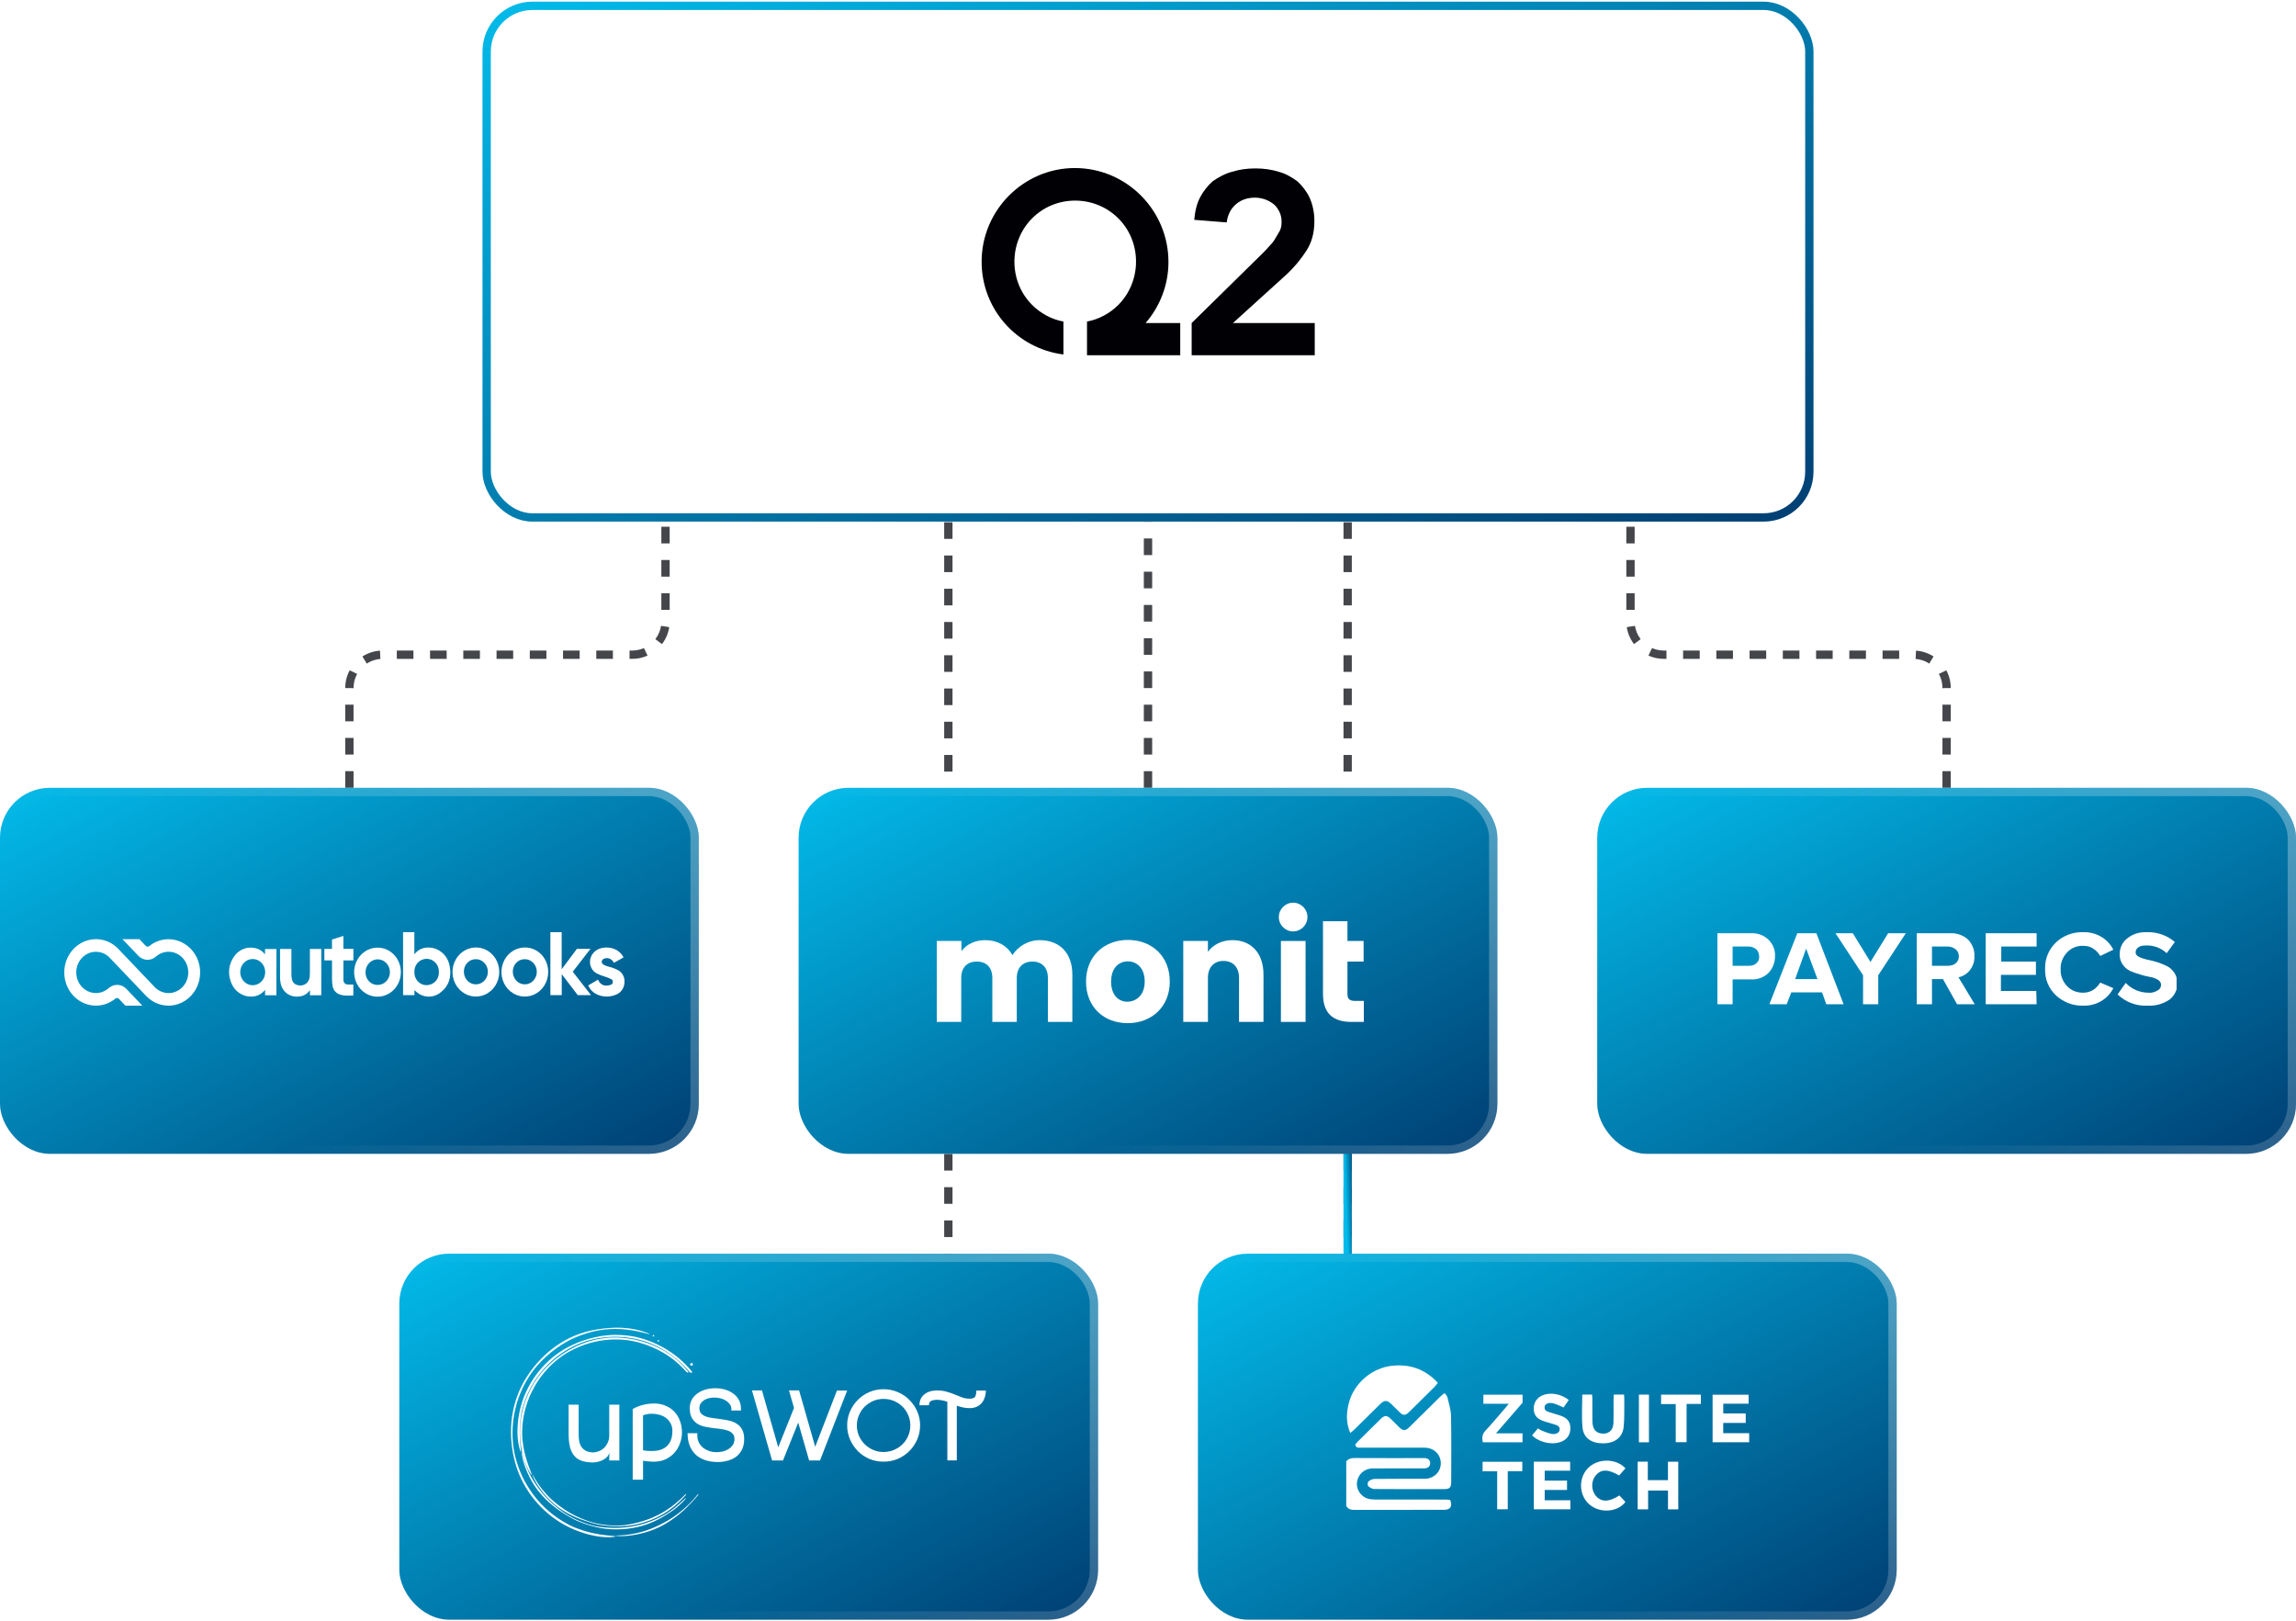 <svg width="500" height="353" viewBox="0 0 500 353" fill="none" xmlns="http://www.w3.org/2000/svg">
<path d="M76.087 171.558L76.087 149.819C76.087 145.817 79.331 142.572 83.333 142.572L137.681 142.572C141.683 142.572 144.928 139.328 144.928 135.326L144.928 113.587" stroke="#44464B" stroke-width="1.812" stroke-dasharray="3.62 3.62"/>
<path d="M423.913 171.558L423.913 149.819C423.913 145.817 420.669 142.572 416.667 142.572L362.319 142.572C358.317 142.572 355.072 139.328 355.072 135.326L355.072 113.587" stroke="#44464B" stroke-width="1.812" stroke-dasharray="3.62 3.62"/>
<path d="M250 171.558L250 113.587" stroke="#44464B" stroke-width="1.812" stroke-dasharray="3.62 3.62"/>
<path d="M293.479 276.63L293.479 113.587" stroke="#44464B" stroke-width="1.812" stroke-dasharray="3.62 3.62"/>
<path d="M206.522 276.63L206.522 113.587" stroke="#44464B" stroke-width="1.812" stroke-dasharray="3.62 3.62"/>
<path d="M293.479 273.007L293.479 243.116" stroke="url(#paint0_linear_1_62561)" stroke-width="1.812"/>
<g filter="url(#filter0_b_1_62561)">
<rect x="260.87" y="273.007" width="152.174" height="79.71" rx="10.87" fill="url(#paint1_linear_1_62561)"/>
<rect x="261.775" y="273.913" width="150.362" height="77.899" rx="9.964" stroke="url(#paint2_linear_1_62561)" stroke-width="1.812"/>
<g clip-path="url(#clip0_1_62561)">
<path d="M293.176 318.218C293.644 317.678 294.22 317.504 294.95 317.51C299.866 317.539 304.781 317.525 309.697 317.525C309.961 317.525 310.229 317.504 310.486 317.546C311.079 317.643 311.429 317.998 311.448 318.604C311.469 319.216 311.121 319.585 310.547 319.72C310.269 319.786 309.966 319.762 309.674 319.762C306.075 319.765 302.476 319.744 298.877 319.776C297.12 319.792 295.775 321.023 295.513 322.742C295.284 324.24 296.288 325.861 297.812 326.335C298.331 326.496 298.905 326.541 299.452 326.543C304.544 326.559 309.635 326.55 314.727 326.555C315.097 326.555 315.466 326.601 315.797 326.622C316.352 328.049 315.864 328.787 314.437 328.788C307.912 328.792 301.386 328.781 294.862 328.802C294.114 328.804 293.556 328.594 293.176 327.956V318.216V318.218Z" fill="white"/>
<path d="M295.131 314.586C295.291 314.395 295.471 314.138 295.691 313.92C297.343 312.278 298.999 310.639 300.661 309.006C301.523 308.158 302.014 308.161 302.879 309.004C303.484 309.594 304.077 310.195 304.684 310.783C305.563 311.634 306.043 311.64 306.907 310.791C309.171 308.565 311.423 306.329 313.687 304.105C313.928 303.869 314.211 303.674 314.595 303.363C314.838 303.711 315.121 303.954 315.19 304.246C315.503 305.593 315.962 306.948 315.991 308.307C316.087 313.115 316.031 317.926 316.027 322.736C316.027 323.908 315.681 324.279 314.544 324.28C309.452 324.287 304.359 324.3 299.267 324.256C298.818 324.252 298.292 323.943 297.959 323.618C297.785 323.448 297.813 322.768 298 322.612C298.361 322.31 298.896 322.063 299.364 322.058C302.993 322.014 306.622 322.046 310.249 322.028C312.184 322.018 313.667 320.645 313.757 318.84C313.857 316.821 312.339 315.264 310.214 315.259C305.561 315.247 300.907 315.256 296.256 315.252C295.796 315.252 295.279 315.34 295.133 314.586H295.131Z" fill="white"/>
<path d="M313.121 301.13C312.806 301.517 312.616 301.802 312.376 302.038C310.539 303.865 308.694 305.687 306.846 307.504C306.04 308.298 305.577 308.298 304.77 307.516C304.141 306.908 303.536 306.278 302.902 305.678C302.068 304.888 301.461 304.886 300.63 305.698C298.756 307.528 296.897 309.378 295.028 311.215C294.785 311.452 294.516 311.664 294.051 312.068C293.051 309.732 293.194 307.542 293.784 305.362C294.903 301.218 298.77 297.907 303.08 297.427C306.982 296.991 310.328 298.123 313.121 301.13Z" fill="white"/>
<path d="M334.023 318.307H341.931V320.266H336.389V322.432H341.25V324.464H336.389V326.711H341.984V328.671H334.022V318.307H334.023Z" fill="white"/>
<path d="M380.169 307.803V309.865H375.266V312.099H380.917V314.074H372.953V303.727H380.792V305.677H375.276V307.805H380.169V307.803Z" fill="white"/>
<path d="M356.638 318.302H358.843V322.327H363.231V318.317H365.476V328.69H363.241V324.588H358.908V328.683H356.636V318.302H356.638Z" fill="white"/>
<path d="M344.575 303.69H346.712C346.734 304.033 346.77 304.339 346.771 304.645C346.778 306.294 346.752 307.945 346.786 309.594C346.815 311.041 347.417 311.896 348.473 312.122C350.094 312.47 351.291 311.618 351.354 309.971C351.42 308.237 351.376 306.5 351.386 304.764C351.388 304.425 351.42 304.087 351.439 303.699H353.671C353.69 304.091 353.729 304.456 353.723 304.82C353.695 306.785 353.785 308.763 353.588 310.713C353.352 313.044 351.659 314.297 349.109 314.311C346.574 314.327 344.839 313.154 344.622 310.851C344.402 308.508 344.573 306.129 344.573 303.687L344.575 303.69Z" fill="white"/>
<path d="M325.787 312.131H331.562V314.081H322.91C322.702 313.124 322.757 312.335 323.468 311.571C324.992 309.933 326.424 308.21 327.891 306.52C328.075 306.308 328.243 306.081 328.552 305.692H323.038V303.718H331.569V305.463C329.724 307.59 327.831 309.772 325.784 312.131H325.787Z" fill="white"/>
<path d="M341.629 304.872C341.245 305.427 340.884 305.946 340.495 306.509C340.258 306.394 340.064 306.283 339.856 306.203C339.288 305.983 338.728 305.71 338.139 305.579C337.241 305.381 336.474 305.717 336.375 306.292C336.215 307.222 336.968 307.375 337.595 307.588C338.45 307.88 339.339 308.079 340.177 308.411C341.34 308.871 341.995 309.735 341.981 311.022C341.967 312.328 341.412 313.304 340.2 313.872C338.267 314.776 335.205 314.187 333.644 312.566C334.059 312.073 334.48 311.573 334.925 311.043C335.222 311.228 335.448 311.421 335.71 311.522C336.41 311.792 337.111 312.112 337.843 312.246C338.793 312.419 339.57 312.01 339.638 311.405C339.744 310.487 338.971 310.358 338.353 310.144C337.554 309.87 336.718 309.695 335.93 309.394C334.568 308.875 333.989 308.021 333.997 306.698C334.006 305.372 334.745 304.311 336.009 303.814C337.697 303.15 340.02 303.564 341.63 304.874L341.629 304.872Z" fill="white"/>
<path d="M353.98 319.744C353.496 320.29 353.042 320.806 352.595 321.309C350.205 319.903 348.676 319.905 347.514 321.28C346.442 322.547 346.485 324.606 347.607 325.838C348.792 327.138 350.413 327.097 352.653 325.658C353.081 326.118 353.525 326.592 353.968 327.069C352.324 329.295 348.51 329.603 346.201 327.685C343.85 325.732 343.646 321.976 345.772 319.757C347.889 317.546 351.844 317.496 353.979 319.744H353.98Z" fill="white"/>
<path d="M364.925 305.761H361.735V303.706H370.395V305.726H367.289V314.06H364.924V305.761H364.925Z" fill="white"/>
<path d="M331.512 318.328V320.372H328.344V328.668H326.04V320.395H322.865V318.328H331.512Z" fill="white"/>
<path d="M356.903 303.699H359.091V314.084H356.903V303.699Z" fill="white"/>
</g>
</g>
<g filter="url(#filter1_b_1_62561)">
<rect x="86.957" y="273.007" width="152.174" height="79.71" rx="10.87" fill="url(#paint3_linear_1_62561)"/>
<rect x="87.862" y="273.913" width="150.362" height="77.899" rx="9.964" stroke="url(#paint4_linear_1_62561)" stroke-width="1.812"/>
<g clip-path="url(#clip1_1_62561)">
<path d="M132.691 316.337C132.578 316.775 132.361 317.138 132.037 317.429C131.729 317.704 131.392 317.915 131.019 318.061C130.663 318.223 130.31 318.326 129.953 318.375C129.597 318.44 129.325 318.472 129.131 318.472C128.21 318.472 127.41 318.359 126.733 318.132C126.072 317.905 125.521 317.549 125.087 317.066C124.666 316.58 124.352 315.952 124.144 315.178C123.934 314.387 123.83 313.432 123.83 312.317V305.897H126.011V312.392C126.011 312.894 126.049 313.37 126.13 313.82C126.211 314.274 126.364 314.676 126.59 315.032C126.817 315.388 127.122 315.677 127.511 315.903C127.899 316.114 128.408 316.243 129.037 316.292C129.474 316.292 129.908 316.211 130.345 316.049C130.783 315.887 131.168 315.654 131.509 315.346C131.849 315.022 132.121 314.637 132.332 314.183C132.558 313.73 132.672 313.215 132.672 312.631V305.893H134.875V318.035H132.672L132.694 316.337H132.691Z" fill="white"/>
<path d="M142.382 305.628C143.318 305.628 144.167 305.79 144.925 306.114C145.683 306.422 146.328 306.856 146.862 307.423C147.394 307.99 147.799 308.66 148.074 309.434C148.366 310.192 148.511 311.035 148.511 311.955C148.511 312.729 148.375 313.497 148.1 314.258C147.841 315.016 147.455 315.696 146.937 316.292C146.422 316.892 145.783 317.374 145.025 317.747C144.283 318.119 143.418 318.304 142.433 318.304C142.028 318.304 141.594 318.281 141.124 318.233C140.671 318.2 140.308 318.152 140.036 318.087V322.23H137.784V306.843C138.157 306.616 138.542 306.431 138.947 306.286C139.368 306.124 139.78 305.994 140.182 305.897C140.587 305.8 140.972 305.735 141.345 305.703C141.734 305.654 142.08 305.631 142.385 305.631L142.382 305.628ZM146.425 311.589C146.425 310.944 146.289 310.384 146.013 309.917C145.754 309.431 145.417 309.046 144.996 308.754C144.575 308.446 144.092 308.22 143.545 308.077C143.013 307.931 142.472 307.86 141.922 307.86C141.309 307.86 140.677 307.973 140.033 308.2V315.81C140.308 315.874 140.622 315.923 140.975 315.955C141.332 315.972 141.646 315.978 141.918 315.978C142.612 315.978 143.234 315.897 143.781 315.735C144.345 315.557 144.821 315.291 145.21 314.935C145.599 314.579 145.897 314.128 146.107 313.578C146.318 313.027 146.422 312.366 146.422 311.592L146.425 311.589Z" fill="white"/>
<path d="M151.859 312.097V312.849C151.907 313.415 152.053 313.908 152.296 314.326C152.555 314.747 152.876 315.1 153.265 315.392C153.653 315.667 154.081 315.877 154.548 316.023C155.031 316.169 155.517 316.24 155.999 316.24C156.482 316.24 156.984 316.185 157.45 316.072C157.917 315.942 158.338 315.758 158.711 315.515C159.083 315.272 159.382 314.974 159.609 314.617C159.835 314.261 159.949 313.85 159.949 313.38C159.949 312.862 159.803 312.46 159.511 312.168C159.236 311.877 158.873 311.66 158.422 311.514C157.969 311.352 157.454 311.239 156.874 311.174C156.294 311.109 155.694 311.038 155.082 310.957C154.47 310.876 153.871 310.772 153.291 310.642C152.711 310.497 152.192 310.27 151.742 309.965C151.289 309.642 150.919 309.224 150.627 308.705C150.352 308.171 150.216 307.484 150.216 306.645C150.216 305.919 150.368 305.288 150.676 304.756C151 304.206 151.418 303.755 151.937 303.399C152.468 303.027 153.067 302.755 153.728 302.576C154.389 302.398 155.069 302.311 155.763 302.311C156.456 302.311 157.133 302.398 157.797 302.576C158.458 302.755 159.048 303.03 159.566 303.399C160.097 303.755 160.525 304.206 160.849 304.756C161.173 305.291 161.342 305.919 161.358 306.645V307.154H159.275V306.645C159.21 306.256 159.058 305.926 158.815 305.651C158.572 305.359 158.283 305.116 157.943 304.925C157.603 304.731 157.224 304.585 156.806 304.488C156.401 304.39 155.99 304.342 155.572 304.342C155.154 304.342 154.739 304.39 154.337 304.488C153.948 304.585 153.602 304.731 153.297 304.925C153.006 305.119 152.766 305.362 152.571 305.651C152.393 305.926 152.306 306.256 152.306 306.645C152.306 307.163 152.442 307.565 152.717 307.857C153.009 308.132 153.378 308.349 153.832 308.511C154.282 308.657 154.8 308.76 155.38 308.825C155.976 308.89 156.576 308.971 157.172 309.068C157.784 309.149 158.384 309.263 158.963 309.408C159.56 309.554 160.084 309.787 160.538 310.111C160.992 310.419 161.355 310.83 161.627 311.349C161.918 311.867 162.061 312.544 162.061 313.383C162.061 314.287 161.899 315.055 161.578 315.686C161.254 316.318 160.826 316.833 160.295 317.238C159.764 317.627 159.148 317.909 158.455 318.087C157.778 318.281 157.084 318.378 156.372 318.378C154.256 318.378 152.62 317.828 151.457 316.729C150.31 315.615 149.736 314.073 149.736 312.1H151.868L151.859 312.097Z" fill="white"/>
<path d="M170.294 318.035H168.139L163.756 302.793H165.936L170.294 318.035ZM172.957 306.499H175.16L170.511 318.035H168.331L172.954 306.499H172.957ZM178.381 318.035H176.2L171.817 302.793H174.02L178.377 318.035H178.381ZM182.256 302.816H184.485L178.578 318.035H176.375L182.259 302.816H182.256Z" fill="white"/>
<path d="M192.406 318.301C191.307 318.301 190.274 318.1 189.305 317.695C188.352 317.274 187.52 316.71 186.81 315.997C186.101 315.272 185.534 314.429 185.116 313.477C184.695 312.525 184.487 311.498 184.487 310.4C184.487 309.301 184.698 308.3 185.116 307.345C185.537 306.392 186.101 305.56 186.81 304.85C187.52 304.125 188.352 303.558 189.305 303.153C190.274 302.732 191.307 302.525 192.406 302.525C193.504 302.525 194.537 302.735 195.506 303.153C196.475 303.558 197.314 304.122 198.024 304.85C198.749 305.56 199.323 306.392 199.741 307.345C200.162 308.297 200.369 309.314 200.369 310.4C200.369 311.485 200.159 312.525 199.741 313.477C199.323 314.429 198.749 315.272 198.024 315.997C197.314 316.707 196.475 317.274 195.506 317.695C194.537 318.1 193.504 318.301 192.406 318.301ZM192.406 304.633C191.599 304.633 190.841 304.786 190.131 305.093C189.438 305.401 188.822 305.813 188.291 306.331C187.776 306.849 187.364 307.461 187.057 308.174C186.749 308.867 186.596 309.612 186.596 310.403C186.596 311.193 186.749 311.971 187.057 312.68C187.364 313.373 187.776 313.979 188.291 314.497C188.822 315.016 189.438 315.427 190.131 315.735C190.841 316.043 191.599 316.195 192.406 316.195C193.212 316.195 193.996 316.043 194.706 315.735C195.415 315.427 196.031 315.016 196.546 314.497C197.077 313.979 197.492 313.373 197.781 312.68C198.088 311.971 198.241 311.209 198.241 310.403C198.241 309.596 198.088 308.867 197.781 308.174C197.492 307.465 197.077 306.849 196.546 306.331C196.031 305.813 195.415 305.401 194.706 305.093C193.996 304.786 193.228 304.633 192.406 304.633Z" fill="white"/>
<path d="M214.705 302.816C214.689 303.351 214.602 303.849 214.44 304.319C214.294 304.773 214.077 305.174 213.785 305.531C213.497 305.871 213.124 306.146 212.671 306.353C212.236 306.548 211.728 306.645 211.145 306.645C210.257 306.645 209.33 306.467 208.362 306.111V318.032H206.304V305.262C205.948 305.132 205.569 305.029 205.167 304.948C204.762 304.867 204.367 304.828 203.981 304.828C203.563 304.828 203.174 304.899 202.818 305.045C202.478 305.191 202.303 305.514 202.287 306.013H200.229C200.229 305.479 200.327 305.012 200.521 304.607C200.732 304.202 201.004 303.872 201.344 303.613C201.684 303.338 202.079 303.137 202.53 303.007C202.996 302.861 203.498 302.79 204.03 302.79C204.837 302.79 205.556 302.887 206.184 303.082C206.829 303.26 207.419 303.461 207.953 303.687C208.501 303.914 209.026 304.125 209.528 304.319C210.046 304.497 210.578 304.585 211.125 304.585C211.43 304.585 211.682 304.552 211.877 304.488C212.071 304.423 212.217 304.326 212.314 304.196C212.428 304.05 212.499 303.866 212.531 303.639C212.58 303.412 212.612 303.137 212.628 302.816H214.712H214.705Z" fill="white"/>
<path d="M152.467 298.874C152.442 298.844 152.416 298.819 152.383 298.799C152.367 298.793 152.374 298.822 152.393 298.874H152.467ZM151.943 325.414C151.758 325.648 151.57 325.881 151.385 326.111C151.34 326.169 151.291 326.227 151.243 326.279C151.194 326.334 151.146 326.389 151.097 326.445C151 326.555 150.903 326.665 150.805 326.772C150.618 326.989 150.413 327.19 150.216 327.381C150.083 327.514 149.953 327.64 149.824 327.769C149.694 327.899 149.555 328.016 149.419 328.139C149.283 328.262 149.15 328.391 149.011 328.511C148.871 328.631 148.725 328.754 148.58 328.877C147.941 329.422 147.277 329.927 146.584 330.397C146.412 330.513 146.234 330.623 146.056 330.734C145.881 330.847 145.703 330.96 145.524 331.064L144.977 331.375L144.705 331.53C144.614 331.579 144.52 331.624 144.426 331.673C144.18 331.799 143.93 331.929 143.992 331.9C143.908 331.945 143.827 331.987 143.752 332.026C143.678 332.065 143.603 332.097 143.535 332.133C143.396 332.198 143.273 332.253 143.159 332.308C142.929 332.412 142.745 332.505 142.554 332.583C141.387 333.095 140.179 333.503 138.938 333.795C137.681 334.093 136.401 334.281 135.112 334.352C134.901 334.358 134.69 334.365 134.483 334.375C134.039 334.397 133.897 334.449 134.217 334.472C134.415 334.485 134.626 334.498 134.852 334.507L135.202 334.52C135.322 334.52 135.442 334.514 135.568 334.511C135.818 334.501 136.077 334.491 136.346 334.478C136.612 334.452 136.89 334.423 137.172 334.391C138.572 334.219 139.952 333.911 141.293 333.468C142.557 333.056 143.772 332.509 144.915 331.832C145.132 331.696 145.366 331.553 145.605 331.407L145.78 331.3L145.955 331.184C146.072 331.106 146.185 331.028 146.299 330.951C147.433 330.18 148.495 329.308 149.471 328.343C149.72 328.093 149.966 327.863 150.196 327.611C150.316 327.491 150.433 327.368 150.553 327.245C150.614 327.183 150.676 327.122 150.734 327.057C150.792 326.992 150.854 326.927 150.916 326.859C151.019 326.746 151.12 326.632 151.227 326.516C151.33 326.402 151.437 326.289 151.531 326.166C151.729 325.923 151.926 325.68 152.124 325.437L152.147 325.408H151.943V325.414ZM133.683 290.697L133.197 290.713C133.035 290.713 132.873 290.73 132.711 290.746L132.228 290.785C131.904 290.804 131.583 290.863 131.263 290.901C131.101 290.927 130.939 290.94 130.783 290.973L130.313 291.063C130.18 291.089 130.051 291.112 129.918 291.138L129.818 291.157C129.785 291.164 129.75 291.17 129.717 291.18L129.519 291.225L128.739 291.41C128.227 291.559 127.712 291.689 127.216 291.867C127.09 291.909 126.966 291.948 126.84 291.993C126.775 292.013 126.714 292.032 126.652 292.055L126.468 292.126C126.221 292.22 125.978 292.314 125.732 292.408C125.492 292.508 125.256 292.615 125.013 292.722C124.893 292.774 124.773 292.822 124.656 292.881L124.307 293.052L123.979 293.214C123.869 293.269 123.759 293.321 123.652 293.383C123.441 293.503 123.224 293.619 123.011 293.739C122.959 293.768 122.904 293.797 122.852 293.83L122.696 293.927L122.385 294.125C122.178 294.254 121.967 294.381 121.766 294.526C121.569 294.672 121.361 294.808 121.157 294.954C120.963 295.103 120.769 295.255 120.571 295.411C120.474 295.488 120.373 295.56 120.276 295.644L119.994 295.89L119.709 296.136C119.615 296.217 119.521 296.298 119.431 296.389L118.825 296.969L118.248 297.578L118.105 297.73L117.966 297.889L117.694 298.203L117.422 298.524L117.163 298.854C116.809 299.288 116.492 299.752 116.171 300.212L115.721 300.921C115.643 301.041 115.578 301.164 115.507 301.284L115.3 301.65C114.755 302.631 114.289 303.658 113.903 304.714C113.527 305.777 113.236 306.869 113.035 307.976C112.792 309.295 112.675 310.636 112.688 311.977C112.698 312.172 112.705 312.369 112.711 312.56C112.717 312.654 112.721 312.751 112.727 312.845C112.727 312.891 112.734 312.939 112.734 312.985C112.734 313.03 112.743 313.079 112.747 313.124C112.766 313.309 112.786 313.483 112.805 313.665C112.815 313.749 112.824 313.837 112.834 313.924C112.844 314.008 112.854 314.093 112.87 314.177C112.928 314.504 112.99 314.815 113.051 315.1C113.119 315.379 113.197 315.634 113.268 315.861C113.469 316.496 113.518 316.153 113.378 315.126C113.359 314.928 113.343 314.731 113.323 314.53C113.314 314.429 113.304 314.329 113.294 314.225C113.284 314.125 113.272 314.021 113.268 313.918C113.259 313.707 113.242 313.5 113.229 313.286C113.223 313.179 113.216 313.072 113.207 312.965L113.197 312.641C113.145 311.206 113.229 309.771 113.453 308.355C113.479 308.19 113.505 308.015 113.531 307.844C113.57 307.672 113.605 307.497 113.644 307.319C113.683 307.144 113.719 306.966 113.764 306.791C113.809 306.616 113.861 306.444 113.91 306.276C114.785 303.244 116.33 300.451 118.436 298.099C118.565 297.954 118.705 297.814 118.841 297.672L119.042 297.458C119.11 297.387 119.178 297.315 119.246 297.247C121.131 295.339 123.367 293.81 125.826 292.738L126.37 292.518L126.642 292.408L126.782 292.353L126.921 292.304C127.109 292.243 127.294 292.178 127.478 292.116C127.569 292.087 127.663 292.055 127.757 292.022C127.851 291.99 127.942 291.97 128.036 291.944L128.836 291.727L129.646 291.549L129.847 291.504L130.051 291.468L130.462 291.4L130.874 291.329C131.013 291.306 131.146 291.293 131.285 291.277L131.697 291.229C131.833 291.212 131.969 291.193 132.108 291.186L132.934 291.128C133.213 291.115 133.488 291.115 133.767 291.105C134.046 291.096 134.321 291.105 134.596 291.115C136.816 291.173 139.012 291.588 141.102 292.336C142.084 292.693 143.033 293.124 143.947 293.629C145.482 294.491 146.908 295.527 148.204 296.719C148.606 297.079 148.975 297.464 149.351 297.847C149.532 298.044 149.71 298.242 149.889 298.44C149.979 298.537 150.064 298.644 150.148 298.744L150.264 298.887H150.838C149.908 297.691 148.845 296.603 147.672 295.644C145.657 294.002 143.37 292.715 140.921 291.851C140.687 291.77 140.451 291.689 140.218 291.611L139.498 291.403C139.262 291.329 139.019 291.277 138.779 291.219L138.416 291.135L138.235 291.093L138.053 291.06C136.774 290.817 135.474 290.694 134.172 290.697C134.091 290.694 134.01 290.697 133.929 290.697L133.686 290.704L133.683 290.697ZM113.586 316.299C113.608 316.48 113.634 316.678 113.667 316.885L113.719 317.206C113.741 317.313 113.767 317.423 113.793 317.536C113.845 317.763 113.903 317.999 113.965 318.242C114.036 318.482 114.117 318.728 114.198 318.981C114.613 320.225 115.151 321.427 115.802 322.567C116.414 323.642 117.14 324.647 117.973 325.563C118.138 325.738 118.313 325.923 118.484 326.111C118.53 326.159 118.575 326.205 118.617 326.253L118.757 326.389C118.851 326.48 118.941 326.571 119.032 326.658C119.946 327.549 120.94 328.353 122 329.059C122.275 329.24 122.528 329.418 122.8 329.584L123.202 329.839C123.27 329.885 123.338 329.93 123.406 329.969C123.474 330.011 123.548 330.053 123.62 330.095C123.743 330.167 123.866 330.241 123.989 330.316C124.112 330.39 124.235 330.465 124.365 330.529L125.139 330.934C125.405 331.054 125.671 331.177 125.939 331.3C126.072 331.365 126.208 331.411 126.344 331.466C126.48 331.521 126.613 331.573 126.749 331.624C127.968 332.078 129.221 332.434 130.498 332.69L130.9 332.771C131.036 332.794 131.169 332.813 131.305 332.833C131.441 332.852 131.577 332.872 131.713 332.891L131.917 332.92C131.985 332.93 132.053 332.933 132.121 332.94C132.396 332.962 132.672 332.985 132.947 333.011C133.226 333.024 133.505 333.03 133.783 333.04C134.046 333.056 134.308 333.04 134.574 333.04C134.839 333.04 135.102 333.034 135.361 333.014L136.148 332.962L136.929 332.872C139.476 332.554 141.935 331.725 144.154 330.435C144.436 330.267 144.711 330.102 144.983 329.937C145.123 329.859 145.252 329.765 145.388 329.677C145.524 329.59 145.657 329.503 145.8 329.415C145.939 329.328 146.069 329.237 146.205 329.146C146.341 329.052 146.47 328.962 146.603 328.871C147.498 328.216 148.33 327.478 149.082 326.665C149.211 326.525 149.325 326.37 149.416 326.205C149.416 326.166 149.257 326.283 149.095 326.432C149.053 326.47 149.011 326.513 148.965 326.555C148.92 326.597 148.871 326.636 148.823 326.681C148.725 326.765 148.625 326.856 148.521 326.95C148.418 327.044 148.314 327.144 148.207 327.245C148.1 327.345 147.984 327.442 147.87 327.543L147.468 327.902L147.05 328.246C146.911 328.356 146.772 328.472 146.632 328.583L146.198 328.9C146.095 328.975 145.988 329.052 145.884 329.13C145.78 329.208 145.667 329.273 145.557 329.347C145.447 329.418 145.337 329.49 145.23 329.558C145.123 329.629 145.013 329.7 144.902 329.758C143.529 330.559 142.077 331.206 140.564 331.696L140.279 331.79L139.991 331.867L139.417 332.026C139.226 332.084 139.029 332.12 138.837 332.165L138.254 332.295L138.219 332.305H138.189L138.115 332.321L137.966 332.347L137.668 332.399C137.47 332.431 137.269 332.473 137.072 332.499L136.482 332.57C136.288 332.593 136.09 332.622 135.889 332.632C134.473 332.752 133.051 332.745 131.638 332.616C130.035 332.483 128.46 332.12 126.963 331.534C126.792 331.462 126.613 331.391 126.429 331.32C126.338 331.284 126.244 331.249 126.153 331.21C126.063 331.174 125.972 331.129 125.884 331.09C124.883 330.659 123.924 330.137 123.02 329.535C122.878 329.441 122.735 329.344 122.596 329.25C122.457 329.149 122.32 329.049 122.184 328.949C122.048 328.848 121.906 328.751 121.77 328.644C121.634 328.54 121.494 328.43 121.355 328.32C120.743 327.841 120.159 327.326 119.605 326.785C119.466 326.649 119.337 326.506 119.2 326.367C119.064 326.227 118.932 326.091 118.802 325.946L118.42 325.508L118.225 325.295C118.164 325.22 118.105 325.142 118.044 325.068C117.885 324.864 117.72 324.663 117.759 324.715C117.7 324.647 117.649 324.582 117.597 324.52C117.545 324.459 117.503 324.397 117.461 324.339L117.231 324.031C117.091 323.843 116.971 323.691 116.868 323.532C116.184 322.57 115.588 321.543 115.092 320.471C114.584 319.383 114.175 318.252 113.871 317.089C113.826 316.898 113.78 316.71 113.732 316.522C113.628 316.12 113.55 315.997 113.586 316.295V316.299ZM138.672 292.23C140.331 292.647 141.935 293.253 143.451 294.044C143.917 294.277 144.365 294.546 144.812 294.805C145.029 294.944 145.249 295.083 145.466 295.223C145.576 295.291 145.683 295.369 145.787 295.44L146.104 295.667C146.208 295.741 146.315 295.816 146.419 295.893L146.723 296.133L147.028 296.373C147.08 296.415 147.131 296.454 147.18 296.496L147.326 296.622C147.52 296.794 147.718 296.966 147.912 297.141L148.473 297.694C148.515 297.737 148.563 297.779 148.609 297.821C148.949 298.154 149.279 298.504 149.594 298.87H149.999C149.937 298.793 149.879 298.715 149.817 298.64C148.874 297.458 147.792 296.395 146.594 295.479C145.382 294.555 144.066 293.775 142.677 293.156C140.363 292.129 137.891 291.507 135.371 291.319C135.131 291.303 134.891 291.29 134.651 291.274L133.926 291.264C133.686 291.258 133.443 291.264 133.203 291.274L132.844 291.29L132.662 291.297L132.481 291.313C131.217 291.41 129.967 291.63 128.745 291.964C128.667 291.98 128.593 292.003 128.522 292.025L128.295 292.097L127.844 292.236C127.692 292.281 127.543 292.333 127.397 292.388L126.954 292.55C126.655 292.651 126.367 292.787 126.079 292.907C125.933 292.971 125.787 293.026 125.645 293.094L125.227 293.302C125.11 293.357 124.993 293.415 124.877 293.473L124.786 293.516C124.75 293.532 124.728 293.548 124.695 293.564L124.524 293.658C124.297 293.781 124.067 293.908 123.84 294.031C123.399 294.303 122.946 294.555 122.525 294.85L122.204 295.064C122.149 295.1 122.097 295.135 122.045 295.171L121.89 295.284C121.682 295.433 121.478 295.586 121.274 295.735C121.067 295.884 120.879 296.055 120.678 296.211C120.581 296.292 120.477 296.366 120.383 296.451L120.098 296.703C118.646 297.967 117.389 299.441 116.372 301.073L115.951 301.773L115.562 302.492L115.465 302.673L115.374 302.858L115.199 303.227L115.024 303.597L114.866 303.973C114.645 304.471 114.467 304.986 114.282 305.502L114.039 306.282C113.994 306.412 113.965 306.545 113.932 306.674L113.829 307.073C113.294 309.201 113.122 311.404 113.32 313.587C113.427 314.886 113.66 316.172 114.013 317.429C114.072 317.614 114.13 317.792 114.185 317.97C114.214 318.058 114.243 318.145 114.269 318.233C114.286 318.275 114.299 318.317 114.315 318.362C114.331 318.407 114.347 318.446 114.363 318.488C114.428 318.654 114.493 318.819 114.555 318.978C114.587 319.055 114.619 319.133 114.648 319.211C114.678 319.289 114.71 319.363 114.746 319.438C114.885 319.732 115.021 320.008 115.151 320.257C115.28 320.507 115.423 320.72 115.549 320.915C115.906 321.459 115.863 321.122 115.471 320.196C115.403 320.014 115.339 319.833 115.267 319.648C115.235 319.557 115.199 319.463 115.164 319.37C115.128 319.276 115.092 319.185 115.063 319.088C114.998 318.897 114.934 318.702 114.866 318.505C114.83 318.407 114.797 318.31 114.762 318.21C114.726 318.109 114.7 318.012 114.668 317.909C114.253 316.577 113.968 315.21 113.816 313.824C113.8 313.662 113.78 313.493 113.757 313.322C113.748 313.15 113.738 312.978 113.728 312.803C113.719 312.628 113.709 312.453 113.709 312.278C113.709 312.103 113.709 311.929 113.709 311.757C113.761 308.689 114.499 305.676 115.876 302.936C115.964 302.767 116.058 302.599 116.145 302.431L116.281 302.178C116.327 302.094 116.372 302.009 116.421 301.928C117.704 299.658 119.408 297.652 121.446 296.023C121.595 295.906 121.747 295.79 121.899 295.676L122.129 295.505L122.243 295.417L122.359 295.336C122.521 295.229 122.68 295.122 122.836 295.019C122.913 294.967 122.994 294.912 123.072 294.86C123.15 294.808 123.234 294.763 123.312 294.714L124.008 294.309L124.724 293.937L124.906 293.843L125.087 293.762L125.457 293.59L125.826 293.418C125.949 293.363 126.075 293.318 126.199 293.266L126.571 293.114C126.694 293.065 126.817 293.01 126.947 292.968L127.708 292.703C127.964 292.618 128.224 292.547 128.483 292.469C128.739 292.392 129.001 292.33 129.264 292.265C131.36 291.757 133.527 291.582 135.678 291.753C136.689 291.834 137.69 291.996 138.672 292.239V292.23ZM121.653 327.802C121.543 327.714 121.449 327.64 121.358 327.569C121.177 327.426 121.028 327.316 120.888 327.193C120.001 326.464 119.181 325.654 118.442 324.776C117.687 323.885 117.017 322.93 116.434 321.919C116.343 321.754 116.252 321.585 116.161 321.423C115.964 321.07 115.86 320.98 115.967 321.252C116.035 321.417 116.11 321.595 116.191 321.783C116.233 321.877 116.278 321.971 116.32 322.071C116.372 322.165 116.424 322.262 116.476 322.363C116.583 322.564 116.696 322.768 116.816 322.982C116.946 323.189 117.082 323.399 117.221 323.616C117.927 324.679 118.737 325.67 119.641 326.574C120.487 327.429 121.426 328.184 122.44 328.832C122.641 328.952 122.849 329.081 123.062 329.211C123.117 329.243 123.169 329.279 123.221 329.311L123.39 329.405C123.497 329.467 123.607 329.528 123.717 329.59C124.802 330.189 125.939 330.688 127.112 331.08C127.417 331.177 127.702 331.287 127.997 331.368L128.437 331.508C128.512 331.53 128.586 331.556 128.661 331.579L128.894 331.644C129.027 331.683 129.16 331.718 129.296 331.754C129.432 331.79 129.565 331.832 129.701 331.861C129.973 331.919 130.252 331.984 130.53 332.045C130.809 332.091 131.091 332.139 131.373 332.185C131.512 332.211 131.655 332.22 131.797 332.237C131.94 332.253 132.079 332.266 132.218 332.282C133.479 332.399 134.745 332.412 136.006 332.327C136.139 332.318 136.271 332.308 136.404 332.301C136.537 332.292 136.67 332.269 136.799 332.256C136.932 332.243 137.065 332.22 137.198 332.207L137.399 332.182C137.464 332.172 137.532 332.159 137.596 332.149L138.39 332.007C138.653 331.948 138.918 331.884 139.181 331.822C139.43 331.767 139.676 331.686 139.923 331.621C140.169 331.556 140.418 331.482 140.658 331.394C140.898 331.307 141.141 331.226 141.384 331.145C141.62 331.051 141.86 330.957 142.097 330.86C144.403 329.911 146.5 328.508 148.252 326.733C148.476 326.5 148.69 326.276 148.904 326.049C149.014 325.939 149.111 325.819 149.218 325.703C149.302 325.612 149.386 325.518 149.471 325.424H149.208L149.027 325.628C148.943 325.719 148.862 325.813 148.774 325.897C147.689 326.995 146.49 327.974 145.197 328.816L144.954 328.978L144.705 329.127L144.206 329.422C144.041 329.525 143.866 329.606 143.697 329.7L143.185 329.972L143.153 329.988H143.143L143.127 329.998L143.059 330.031L142.923 330.092L142.657 330.215C142.482 330.296 142.301 330.387 142.123 330.461L141.591 330.678C141.41 330.75 141.238 330.824 141.05 330.886C139.754 331.359 138.416 331.715 137.059 331.958C135.523 332.243 133.955 332.305 132.4 332.139C132.218 332.114 132.034 332.094 131.842 332.071C131.749 332.062 131.651 332.052 131.554 332.042C131.46 332.033 131.366 332.013 131.272 332C130.226 331.851 129.192 331.605 128.191 331.271C128.032 331.216 127.877 331.164 127.718 331.109L127.255 330.928C127.103 330.87 126.944 330.811 126.792 330.75L126.322 330.549C125.625 330.254 124.948 329.924 124.29 329.554C124.125 329.464 123.966 329.36 123.804 329.266C123.642 329.172 123.477 329.078 123.322 328.971L122.852 328.657L122.615 328.502C122.538 328.45 122.463 328.388 122.389 328.336C122.188 328.187 121.98 328.042 122.029 328.077C121.958 328.029 121.893 327.98 121.831 327.938C121.766 327.896 121.718 327.847 121.66 327.805L121.653 327.802ZM142.129 290.879C142.129 290.911 142.139 290.943 142.158 290.969C142.178 290.995 142.204 291.018 142.233 291.031C142.262 291.044 142.298 291.047 142.327 291.041C142.359 291.034 142.388 291.018 142.411 290.995C142.434 290.973 142.45 290.943 142.456 290.911C142.463 290.879 142.456 290.846 142.447 290.814C142.437 290.782 142.414 290.759 142.385 290.739C142.359 290.72 142.327 290.71 142.294 290.71C142.272 290.71 142.252 290.713 142.23 290.723C142.21 290.733 142.191 290.743 142.174 290.759C142.158 290.775 142.145 290.791 142.139 290.814C142.129 290.833 142.126 290.856 142.126 290.879H142.129ZM143.198 291.996C143.198 292.029 143.208 292.061 143.227 292.087C143.247 292.113 143.273 292.136 143.302 292.149C143.331 292.162 143.367 292.165 143.396 292.158C143.428 292.152 143.457 292.136 143.48 292.113C143.503 292.09 143.519 292.061 143.525 292.029C143.532 291.996 143.525 291.964 143.516 291.932C143.503 291.902 143.483 291.876 143.454 291.857C143.428 291.838 143.396 291.828 143.363 291.828C143.341 291.828 143.321 291.831 143.299 291.841C143.279 291.851 143.26 291.86 143.244 291.876C143.227 291.893 143.214 291.909 143.208 291.932C143.198 291.951 143.195 291.974 143.195 291.996H143.198ZM150.3 297.124C150.3 297.183 150.316 297.241 150.349 297.29C150.381 297.338 150.426 297.377 150.481 297.396C150.537 297.419 150.595 297.426 150.653 297.413C150.711 297.4 150.763 297.374 150.805 297.332C150.848 297.29 150.873 297.238 150.886 297.179C150.896 297.121 150.893 297.063 150.87 297.008C150.848 296.953 150.809 296.907 150.763 296.875C150.715 296.843 150.656 296.826 150.598 296.826C150.559 296.826 150.52 296.833 150.485 296.849C150.449 296.865 150.417 296.885 150.387 296.914C150.362 296.943 150.339 296.975 150.323 297.011C150.306 297.047 150.3 297.085 150.3 297.124ZM133.679 334.686C134.392 334.614 134.039 334.501 132.928 334.43C132.717 334.407 132.503 334.381 132.286 334.362C132.179 334.349 132.069 334.336 131.959 334.326C131.849 334.316 131.739 334.303 131.632 334.287C131.412 334.255 131.188 334.222 130.958 334.19C130.845 334.177 130.734 334.161 130.618 334.145C130.501 334.128 130.391 334.106 130.274 334.086C128.752 333.834 127.261 333.432 125.816 332.888C125.645 332.823 125.47 332.758 125.291 332.693C125.12 332.619 124.942 332.541 124.767 332.463C124.588 332.386 124.41 332.308 124.238 332.224C124.064 332.139 123.895 332.049 123.727 331.958C120.723 330.38 118.115 328.145 116.09 325.421C115.967 325.252 115.847 325.074 115.724 324.903L115.543 324.643C115.481 324.556 115.42 324.472 115.368 324.381C113.764 321.977 112.636 319.289 112.04 316.461C112.001 316.253 111.963 316.046 111.927 315.839L111.869 315.524L111.839 315.366L111.82 315.21C111.794 314.996 111.765 314.789 111.742 314.578C111.729 314.472 111.716 314.368 111.703 314.264C111.69 314.161 111.687 314.057 111.681 313.953L111.626 313.059L111.613 312.165L111.606 311.938L111.613 311.718L111.629 311.268L111.642 310.817C111.648 310.668 111.665 310.519 111.674 310.374L111.713 309.93C111.726 309.784 111.733 309.635 111.758 309.486L111.875 308.598C111.92 308.304 111.979 308.012 112.031 307.717C112.082 307.423 112.154 307.131 112.219 306.843C112.76 304.513 113.67 302.285 114.914 300.241C115.501 299.282 116.158 298.372 116.887 297.52C118.125 296.084 119.524 294.798 121.06 293.691C121.527 293.344 122.013 293.036 122.495 292.722C122.742 292.576 122.988 292.43 123.234 292.285C123.357 292.21 123.484 292.145 123.61 292.077L123.989 291.876C124.115 291.812 124.242 291.74 124.371 291.679L124.76 291.497L125.152 291.316C125.217 291.287 125.282 291.254 125.35 291.225L125.551 291.144C125.82 291.034 126.088 290.927 126.357 290.82L127.184 290.542C127.248 290.519 127.313 290.493 127.378 290.474C128.8 289.998 130.268 289.677 131.758 289.521C132.134 289.492 132.513 289.463 132.889 289.431C133.268 289.421 133.647 289.411 134.026 289.402C134.402 289.408 134.788 289.421 135.167 289.434C135.546 289.46 135.921 289.495 136.301 289.525C136.524 289.551 136.754 289.583 136.981 289.612C137.094 289.628 137.211 289.641 137.324 289.657C137.383 289.664 137.438 289.67 137.496 289.68L137.668 289.709C138.121 289.793 138.575 289.855 139.012 289.962C139.197 290.001 139.378 290.036 139.56 290.075C139.651 290.092 139.741 290.114 139.829 290.137C139.916 290.16 140.004 290.182 140.094 290.205C140.273 290.25 140.448 290.289 140.623 290.334L140.752 290.367L140.882 290.406C140.966 290.432 141.05 290.454 141.134 290.48C141.582 290.61 141.62 290.558 141.264 290.403C141.125 290.341 140.985 290.276 140.81 290.208C139.255 289.641 137.629 289.298 135.98 289.184C135.824 289.175 135.666 289.165 135.504 289.152C135.423 289.149 135.342 289.142 135.264 289.139C135.183 289.133 135.105 289.136 135.024 289.133C134.703 289.129 134.386 289.123 134.078 289.123C132.306 289.165 130.54 289.369 128.803 289.735C127.171 290.082 125.586 290.623 124.083 291.348C122.57 292.087 121.148 292.997 119.842 294.063C117.678 295.832 115.834 297.967 114.393 300.364L113.988 301.057L113.615 301.766C113.553 301.886 113.485 302.003 113.434 302.126L113.268 302.492L113.103 302.858L113.022 303.04L112.948 303.224C112.416 304.52 112.008 305.861 111.729 307.235C111.71 307.319 111.694 307.406 111.681 307.491L111.635 307.75L111.545 308.265C111.532 308.349 111.512 308.436 111.499 308.524L111.47 308.783L111.409 309.301L111.376 309.561C111.366 309.648 111.363 309.735 111.357 309.82L111.324 310.344C111.315 310.516 111.298 310.691 111.295 310.866L111.289 311.381C111.289 311.527 111.285 311.669 111.282 311.815V312.032L111.289 312.249C111.298 312.541 111.305 312.826 111.315 313.114C111.36 313.688 111.386 314.258 111.467 314.821C111.486 314.964 111.503 315.103 111.519 315.243C111.528 315.314 111.535 315.385 111.545 315.453L111.58 315.66C111.626 315.939 111.674 316.218 111.72 316.496C111.775 316.772 111.836 317.047 111.891 317.322C111.924 317.458 111.946 317.598 111.982 317.734C112.018 317.87 112.053 318.003 112.089 318.139L112.189 318.521C112.222 318.647 112.254 318.777 112.296 318.9C112.374 319.149 112.455 319.402 112.533 319.651C112.555 319.713 112.572 319.778 112.594 319.839L112.662 320.024L112.798 320.393C112.892 320.639 112.983 320.889 113.093 321.132C113.203 321.375 113.304 321.618 113.411 321.864C113.527 322.104 113.647 322.34 113.764 322.58C113.826 322.7 113.881 322.82 113.945 322.936L114.143 323.289C114.211 323.406 114.276 323.523 114.341 323.639L114.441 323.814C114.474 323.872 114.512 323.927 114.548 323.989L115.028 324.75C115.199 325 115.371 325.243 115.543 325.492L115.672 325.677L115.812 325.858L116.087 326.215L116.366 326.571L116.657 326.914C117.039 327.381 117.457 327.815 117.872 328.249L118.523 328.877C118.63 328.984 118.747 329.081 118.857 329.179L119.197 329.477C120.114 330.261 121.093 330.973 122.123 331.605C123.16 332.23 124.242 332.771 125.363 333.225C126.698 333.769 128.081 334.18 129.494 334.452C129.701 334.488 129.908 334.52 130.109 334.556C130.213 334.569 130.313 334.585 130.41 334.601C130.459 334.611 130.511 334.618 130.559 334.624L130.709 334.64L131.285 334.695C131.379 334.705 131.473 334.712 131.564 334.721C131.655 334.731 131.745 334.737 131.836 334.737C132.196 334.747 132.533 334.754 132.847 334.754C133.158 334.744 133.44 334.721 133.696 334.695L133.679 334.686Z" fill="white"/>
</g>
</g>
<g filter="url(#filter2_b_1_62561)">
<rect y="171.558" width="152.174" height="79.71" rx="10.87" fill="url(#paint5_linear_1_62561)"/>
<rect x="0.906" y="172.464" width="150.362" height="77.899" rx="9.964" stroke="url(#paint6_linear_1_62561)" stroke-width="1.812"/>
<path d="M60.189 216.738H57.72V215.586C57.679 215.621 57.638 215.658 57.598 215.697C57.262 216.092 56.853 216.412 56.397 216.639C55.941 216.865 55.446 216.993 54.941 217.016C53.906 217.085 52.879 216.789 52.023 216.174C51.168 215.559 50.532 214.661 50.219 213.624C49.907 212.756 49.809 211.821 49.933 210.903C50.057 209.985 50.4 209.115 50.929 208.373C51.4 207.644 52.061 207.072 52.833 206.726C53.605 206.38 54.456 206.274 55.284 206.421C56.198 206.531 57.037 207.003 57.631 207.739C57.656 207.765 57.683 207.788 57.712 207.81V206.66H60.193L60.189 216.738ZM55.045 208.843C54.508 208.841 53.982 209.007 53.534 209.319C53.086 209.631 52.736 210.075 52.529 210.595C52.322 211.116 52.266 211.689 52.369 212.243C52.472 212.796 52.729 213.306 53.107 213.706C53.486 214.107 53.969 214.38 54.496 214.493C55.022 214.605 55.569 214.551 56.066 214.337C56.563 214.123 56.989 213.759 57.29 213.292C57.59 212.824 57.752 212.273 57.754 211.709C57.756 211.334 57.687 210.962 57.552 210.615C57.416 210.268 57.217 209.953 56.966 209.686C56.714 209.42 56.415 209.209 56.085 209.064C55.756 208.919 55.402 208.844 55.045 208.843Z" fill="white"/>
<path d="M87.302 211.693C87.305 212.75 87.009 213.785 86.451 214.665C85.894 215.546 85.101 216.233 84.171 216.64C83.242 217.048 82.218 217.156 81.23 216.953C80.242 216.749 79.333 216.243 78.619 215.497C77.905 214.751 77.418 213.8 77.219 212.764C77.02 211.728 77.118 210.653 77.501 209.675C77.884 208.697 78.534 207.86 79.37 207.271C80.206 206.681 81.19 206.365 82.197 206.362C83.54 206.353 84.832 206.904 85.789 207.895C86.745 208.885 87.288 210.234 87.297 211.645L87.302 211.693ZM82.197 214.484C82.721 214.496 83.237 214.345 83.68 214.05C84.123 213.754 84.472 213.328 84.684 212.824C84.895 212.32 84.96 211.762 84.869 211.22C84.779 210.677 84.537 210.175 84.175 209.777C83.812 209.379 83.346 209.103 82.834 208.983C82.322 208.863 81.787 208.906 81.298 209.105C80.809 209.304 80.387 209.651 80.086 210.101C79.785 210.552 79.618 211.086 79.606 211.637C79.606 211.654 79.606 211.67 79.606 211.687C79.579 212.399 79.823 213.094 80.284 213.618C80.745 214.141 81.385 214.452 82.064 214.48H82.197V214.484Z" fill="white"/>
<path d="M69.964 206.657V216.735H67.497V215.656C67.457 215.686 67.419 215.719 67.385 215.756C67.114 216.119 66.774 216.418 66.385 216.632C65.997 216.847 65.57 216.972 65.132 217.001C64.291 217.126 63.435 216.949 62.701 216.5C62.273 216.225 61.907 215.855 61.629 215.415C61.35 214.976 61.167 214.478 61.091 213.957C61.021 213.577 60.986 213.191 60.985 212.804C60.975 210.81 60.985 208.818 60.985 206.825C60.985 206.77 60.992 206.715 60.997 206.651H63.458V206.907C63.458 208.732 63.449 210.557 63.465 212.38C63.466 212.751 63.524 213.119 63.635 213.47C63.723 213.745 63.881 213.988 64.091 214.176C64.302 214.363 64.557 214.486 64.829 214.532C65.162 214.626 65.512 214.636 65.85 214.561C66.188 214.486 66.504 214.329 66.773 214.102C67.175 213.722 67.418 213.191 67.449 212.624C67.477 212.38 67.49 212.134 67.486 211.889C67.486 210.232 67.486 208.577 67.486 206.921V206.659L69.964 206.657Z" fill="white"/>
<path d="M76.957 206.63V209.145H74.782V213.206C74.778 213.388 74.796 213.57 74.837 213.748C74.896 213.947 75.018 214.119 75.183 214.235C75.348 214.351 75.546 214.405 75.743 214.388C75.944 214.4 76.144 214.402 76.345 214.405C76.546 214.407 76.732 214.405 76.943 214.405V216.782C76.361 216.792 75.775 216.838 75.195 216.802C74.763 216.776 74.336 216.69 73.926 216.546C73.517 216.403 73.156 216.138 72.886 215.785C72.617 215.431 72.451 215.004 72.408 214.553C72.34 214.096 72.304 213.635 72.302 213.173C72.287 211.924 72.302 210.674 72.302 209.426V209.145H70.637V206.64H72.296V204.6L74.777 203.813V206.63H76.957Z" fill="white"/>
<path d="M87.776 203H90.235V207.792C90.307 207.722 90.345 207.69 90.378 207.651C90.696 207.271 91.082 206.961 91.515 206.739C91.948 206.517 92.418 206.387 92.899 206.357C94.072 206.25 95.239 206.61 96.171 207.363C97.103 208.117 97.732 209.211 97.933 210.428C98.355 212.67 97.811 214.635 96.043 216.046C95.378 216.612 94.565 216.954 93.711 217.025C92.857 217.096 92.003 216.893 91.261 216.443C90.904 216.203 90.568 215.93 90.259 215.625V216.703H87.777L87.776 203ZM95.576 211.669C95.585 211.155 95.468 210.648 95.238 210.195C94.921 209.632 94.428 209.201 93.843 208.976C93.258 208.75 92.617 208.744 92.028 208.959C91.506 209.136 91.052 209.484 90.731 209.952C90.411 210.42 90.241 210.983 90.247 211.559C90.216 211.996 90.284 212.436 90.447 212.84C90.609 213.245 90.861 213.603 91.181 213.885C91.502 214.168 91.882 214.366 92.289 214.463C92.697 214.561 93.121 214.555 93.526 214.446C94.129 214.318 94.667 213.967 95.043 213.457C95.419 212.948 95.608 212.313 95.576 211.669Z" fill="white"/>
<path d="M119.856 203H122.315V210.99L122.363 211.01L125.633 206.622H128.594L124.728 211.607L128.7 216.703H125.813L122.332 212.14V216.703H119.856V203Z" fill="white"/>
<path d="M108.723 211.656C108.727 212.713 108.432 213.747 107.875 214.628C107.318 215.509 106.525 216.197 105.596 216.605C104.667 217.013 103.643 217.122 102.655 216.92C101.666 216.717 100.758 216.211 100.043 215.466C99.329 214.721 98.841 213.77 98.641 212.734C98.441 211.698 98.538 210.623 98.921 209.645C99.303 208.666 99.953 207.829 100.788 207.239C101.624 206.649 102.607 206.332 103.614 206.328C104.959 206.317 106.252 206.867 107.21 207.857C108.168 208.847 108.712 210.196 108.722 211.607L108.723 211.656ZM101.024 211.656C101.031 212.195 101.19 212.721 101.48 213.166C101.771 213.612 102.18 213.957 102.657 214.159C103.134 214.361 103.657 214.41 104.16 214.301C104.664 214.192 105.125 213.929 105.487 213.545C105.849 213.161 106.094 212.674 106.192 212.144C106.291 211.614 106.238 211.066 106.04 210.567C105.843 210.069 105.509 209.643 105.082 209.343C104.654 209.043 104.152 208.883 103.638 208.882C103.303 208.872 102.97 208.932 102.658 209.057C102.345 209.182 102.06 209.371 101.817 209.613C101.574 209.854 101.379 210.143 101.242 210.464C101.106 210.785 101.031 211.13 101.022 211.481C101.022 211.539 101.022 211.598 101.022 211.656H101.024Z" fill="white"/>
<path d="M119.38 211.673C119.38 212.73 119.083 213.763 118.524 214.643C117.965 215.522 117.17 216.208 116.241 216.613C115.311 217.018 114.287 217.125 113.299 216.92C112.311 216.715 111.404 216.207 110.691 215.46C109.978 214.714 109.492 213.762 109.295 212.725C109.097 211.689 109.197 210.614 109.581 209.637C109.965 208.66 110.617 207.824 111.453 207.236C112.289 206.647 113.273 206.333 114.28 206.331C114.943 206.322 115.6 206.451 116.216 206.71C116.831 206.968 117.391 207.352 117.865 207.838C118.338 208.324 118.716 208.904 118.976 209.544C119.236 210.183 119.373 210.871 119.38 211.566C119.381 211.602 119.381 211.638 119.38 211.673ZM111.682 211.673C111.692 212.212 111.853 212.736 112.146 213.179C112.439 213.623 112.85 213.965 113.327 214.164C113.805 214.363 114.328 214.409 114.831 214.297C115.333 214.185 115.793 213.919 116.152 213.533C116.512 213.148 116.754 212.659 116.85 212.129C116.945 211.599 116.89 211.052 116.69 210.555C116.49 210.058 116.154 209.634 115.726 209.337C115.297 209.039 114.794 208.882 114.28 208.883C113.605 208.868 112.951 209.135 112.464 209.626C111.976 210.117 111.694 210.791 111.679 211.5C111.679 211.557 111.679 211.615 111.679 211.673H111.682Z" fill="white"/>
<path d="M135.8 208.477L133.702 209.678C133.603 209.527 133.524 209.379 133.422 209.253C133.196 208.982 132.897 208.79 132.564 208.703C132.231 208.615 131.881 208.636 131.56 208.762C131.441 208.811 131.331 208.882 131.238 208.974C131.117 209.089 131.045 209.25 131.038 209.422C131.031 209.593 131.088 209.76 131.198 209.887C131.232 209.925 131.269 209.959 131.311 209.988C131.725 210.247 132.179 210.43 132.653 210.527C133.341 210.697 134.006 210.955 134.635 211.295C135.07 211.534 135.43 211.901 135.671 212.35C135.913 212.799 136.025 213.311 135.995 213.826C135.999 214.474 135.8 215.106 135.427 215.623C135.054 216.14 134.529 216.514 133.934 216.685C133.266 216.938 132.556 217.047 131.847 217.008C131.139 216.969 130.444 216.781 129.805 216.456C129.044 216.067 128.438 215.407 128.097 214.593L130.223 213.338C130.322 213.538 130.434 213.732 130.557 213.918C130.752 214.17 131.004 214.366 131.29 214.49C131.576 214.613 131.887 214.658 132.194 214.622C132.479 214.614 132.761 214.554 133.026 214.443C133.146 214.404 133.251 214.328 133.329 214.225C133.407 214.122 133.453 213.996 133.462 213.865C133.471 213.734 133.442 213.603 133.379 213.489C133.316 213.376 133.222 213.284 133.109 213.228C132.665 213.001 132.201 212.817 131.726 212.678C131.07 212.487 130.434 212.233 129.824 211.918C129.207 211.546 128.756 210.933 128.569 210.213C128.383 209.492 128.477 208.724 128.829 208.076C128.873 207.996 128.92 207.92 128.971 207.845C129.241 207.45 129.586 207.119 129.986 206.873C130.385 206.626 130.829 206.47 131.289 206.415C132.234 206.226 133.212 206.356 134.082 206.786C134.808 207.15 135.408 207.74 135.8 208.477Z" fill="white"/>
<path d="M36.86 204.527C35.278 204.487 33.731 205.023 32.482 206.043C32.376 206.129 32.244 206.171 32.11 206.161C31.977 206.152 31.852 206.093 31.757 205.993L30.348 204.516H26.658L27.244 205.132V205.124L30.13 208.142C30.627 208.668 31.295 208.979 32 209.013C32.706 209.048 33.398 208.803 33.94 208.328C34.462 207.862 35.084 207.535 35.753 207.373C36.421 207.212 37.117 207.221 37.781 207.4C38.446 207.58 39.059 207.924 39.571 208.404C40.082 208.884 40.476 209.485 40.72 210.158C40.964 210.832 41.051 211.556 40.973 212.272C40.895 212.987 40.654 213.672 40.271 214.27C39.888 214.867 39.375 215.36 38.773 215.706C38.171 216.052 37.499 216.241 36.814 216.258H36.702C35.632 216.258 34.602 215.838 33.814 215.08C33.721 214.991 33.633 214.899 33.549 214.803L25.853 206.73C24.926 205.723 23.742 205.02 22.443 204.705C21.143 204.391 19.785 204.479 18.533 204.958C17.28 205.438 16.187 206.288 15.385 207.406C14.583 208.525 14.108 209.863 14.016 211.26C13.925 212.656 14.221 214.05 14.868 215.274C15.516 216.497 16.488 217.497 17.666 218.152C18.845 218.807 20.178 219.09 21.506 218.965C22.834 218.841 24.1 218.315 25.149 217.451C25.255 217.364 25.388 217.32 25.523 217.328C25.657 217.336 25.785 217.395 25.881 217.495L27.313 219H31.004L27.508 215.329C27.002 214.802 26.326 214.495 25.613 214.468C24.901 214.441 24.205 214.696 23.664 215.183C23.04 215.741 22.277 216.099 21.465 216.215C20.653 216.331 19.827 216.2 19.083 215.838C18.34 215.476 17.711 214.898 17.272 214.172C16.832 213.447 16.6 212.604 16.602 211.743C16.605 210.883 16.843 210.042 17.287 209.319C17.732 208.597 18.364 208.023 19.11 207.666C19.855 207.309 20.683 207.185 21.494 207.306C22.305 207.428 23.066 207.792 23.686 208.354C23.843 208.496 23.991 208.65 24.126 208.815L27.74 212.595L31.818 216.878C32.614 217.715 33.594 218.334 34.671 218.681C35.748 219.028 36.89 219.093 37.996 218.87C39.103 218.647 40.141 218.142 41.018 217.4C41.896 216.658 42.587 215.702 43.031 214.614C43.474 213.527 43.657 212.342 43.564 211.163C43.47 209.985 43.103 208.848 42.493 207.853C41.884 206.858 41.052 206.034 40.069 205.455C39.087 204.876 37.984 204.559 36.858 204.531L36.86 204.527Z" fill="white"/>
</g>
<g filter="url(#filter3_b_1_62561)">
<rect x="173.913" y="171.558" width="152.174" height="79.71" rx="10.87" fill="url(#paint7_linear_1_62561)"/>
<rect x="174.819" y="172.464" width="150.362" height="77.899" rx="9.964" stroke="url(#paint8_linear_1_62561)" stroke-width="1.812"/>
<path d="M224.812 209.398C222.781 209.398 221.426 210.666 221.426 212.977V222.536H216.099V212.977C216.099 210.666 214.79 209.398 212.713 209.398C210.636 209.398 209.327 210.666 209.327 212.977V222.536H204V204.913H209.372V207.133C210.411 205.728 212.216 204.732 214.519 204.732C217.182 204.732 219.304 205.909 220.478 207.993C221.652 206.136 223.864 204.732 226.392 204.732C230.726 204.732 233.525 207.495 233.525 212.252V222.536H228.198V212.977C228.198 210.666 226.889 209.398 224.812 209.398Z" fill="white"/>
<path d="M236.505 213.747C236.505 208.174 240.523 204.686 245.624 204.686C250.771 204.686 254.744 208.174 254.744 213.747C254.744 219.319 250.726 222.808 245.579 222.808C240.387 222.808 236.505 219.319 236.505 213.747ZM249.281 213.747C249.281 210.757 247.52 209.352 245.624 209.352C243.683 209.352 241.968 210.757 241.968 213.747C241.968 216.737 243.593 218.141 245.534 218.141C247.475 218.096 249.281 216.692 249.281 213.747Z" fill="white"/>
<path d="M266.437 209.262C264.405 209.262 263.051 210.576 263.051 212.977V222.536H257.678V204.913H263.051V207.269C264.134 205.774 266.03 204.732 268.378 204.732C272.441 204.732 275.15 207.495 275.15 212.252V222.536H269.823V212.977C269.823 210.576 268.468 209.262 266.437 209.262Z" fill="white"/>
<path d="M284.314 204.913V222.536H278.942V204.913H284.314Z" fill="white"/>
<path d="M281.605 202.829C283.326 202.829 284.72 201.429 284.72 199.703C284.72 197.977 283.326 196.577 281.605 196.577C279.885 196.577 278.49 197.977 278.49 199.703C278.49 201.429 279.885 202.829 281.605 202.829Z" fill="white"/>
<path d="M293.434 204.913V200.609H288.106V216.42C288.106 220.996 290.635 222.536 294.291 222.536H297V217.96H295.059C293.885 217.96 293.434 217.507 293.434 216.465V209.398H296.955V204.913H293.434Z" fill="white"/>
</g>
<g filter="url(#filter4_b_1_62561)">
<rect x="347.826" y="171.558" width="152.174" height="79.71" rx="10.87" fill="url(#paint9_linear_1_62561)"/>
<rect x="348.732" y="172.464" width="150.362" height="77.899" rx="9.964" stroke="url(#paint10_linear_1_62561)" stroke-width="1.812"/>
<g clip-path="url(#clip2_1_62561)">
<path d="M430.043 218.695H426.194L423.115 213.21H420.728V218.695H417.418V203.229H424.731C426.117 203.152 427.58 203.686 428.58 204.6C429.504 205.59 430.043 206.886 429.966 208.181C430.043 209.324 429.658 210.39 428.965 211.305C428.35 212.067 427.503 212.6 426.502 212.829L430.043 218.695ZM424.192 210.314C424.808 210.314 425.424 210.162 425.886 209.781C426.348 209.4 426.579 208.867 426.579 208.257C426.579 207.648 426.348 207.114 425.886 206.733C425.424 206.352 424.808 206.124 424.192 206.124H420.728V210.314H424.192Z" fill="white"/>
<path d="M443.515 218.695H432.43V203.229H443.515V206.124H435.817V209.4H443.361V212.295H435.74V215.8H443.438L443.515 218.695Z" fill="white"/>
<path d="M453.676 219C451.444 219.076 449.365 218.238 447.749 216.79C446.132 215.267 445.285 213.209 445.362 211C445.285 208.867 446.132 206.733 447.749 205.209C449.365 203.686 451.521 202.924 453.676 203C456.448 202.924 458.988 204.371 460.22 206.809L457.371 208.181C456.987 207.495 456.448 206.962 455.832 206.581C455.216 206.124 454.446 205.971 453.676 205.971C452.368 205.895 451.059 206.429 450.135 207.419C449.211 208.409 448.672 209.705 448.749 211.076C448.672 212.448 449.211 213.743 450.135 214.733C451.059 215.724 452.291 216.181 453.676 216.181C454.446 216.181 455.216 215.952 455.832 215.571C456.448 215.19 456.987 214.581 457.371 213.971L460.22 215.19C458.988 217.629 456.448 219.076 453.676 219Z" fill="white"/>
<path d="M467.764 219C465.301 219.152 462.914 218.238 461.144 216.562L462.914 214.048C464.223 215.419 465.993 216.181 467.918 216.181C468.611 216.257 469.304 216.029 469.92 215.648C470.381 215.419 470.612 214.962 470.612 214.429C470.612 213.971 470.304 213.59 469.92 213.362C469.381 213.057 468.842 212.829 468.226 212.752C467.456 212.6 466.763 212.448 466.07 212.219C465.301 211.99 464.608 211.762 463.915 211.457C462.452 210.771 461.528 209.324 461.605 207.724C461.605 206.429 462.221 205.133 463.222 204.371C464.454 203.381 465.916 202.924 467.533 203C469.766 202.924 471.921 203.686 473.615 205.133L471.844 207.571C470.612 206.429 468.996 205.819 467.302 205.895C466.686 205.895 466.147 205.971 465.686 206.276C465.301 206.505 465.07 206.962 465.07 207.419C465.07 207.8 465.378 208.181 465.762 208.333C466.301 208.638 466.84 208.79 467.456 208.943C468.149 209.095 468.919 209.248 469.612 209.476C470.381 209.705 471.074 210.01 471.767 210.314C472.46 210.619 472.999 211.152 473.461 211.762C473.923 212.448 474.154 213.21 474.154 214.048C474.231 215.419 473.615 216.714 472.537 217.629C471.074 218.619 469.458 219.076 467.764 219Z" fill="white"/>
<path d="M377.31 218.695H374V203.229H381.313C382.776 203.152 384.162 203.686 385.162 204.676C386.086 205.59 386.625 206.886 386.548 208.257C386.548 209.552 386.086 210.848 385.162 211.838C384.162 212.829 382.776 213.362 381.313 213.286H377.31V218.695ZM380.851 210.314C381.467 210.314 382.083 210.162 382.468 209.781C382.93 209.4 383.161 208.867 383.084 208.257C383.084 207.648 382.853 207.114 382.468 206.733C382.006 206.352 381.39 206.124 380.851 206.124H377.31V210.314H380.851Z" fill="white"/>
<path d="M401.483 218.695H397.711L396.787 216.105H390.089L389.089 218.695H385.316L391.398 203.229H395.555L401.483 218.695ZM395.786 213.21L393.323 206.581L390.936 213.21H395.786Z" fill="white"/>
<path d="M409.027 218.695H405.717V212.371L399.712 203.229H403.484L407.333 209.476L411.182 203.229H415.032L409.027 212.371V218.695Z" fill="white"/>
</g>
</g>
<g filter="url(#filter5_b_1_62561)">
<rect x="105.072" y="0.362" width="289.855" height="113.225" rx="10.87" fill="white"/>
<rect x="105.978" y="1.268" width="288.043" height="111.413" rx="9.964" stroke="url(#paint11_linear_1_62561)" stroke-width="1.812"/>
<g clip-path="url(#clip3_1_62561)">
<path d="M249.478 70.347C252.608 66.722 254.454 62.05 254.454 57.055C254.454 45.778 245.306 36.594 234.071 36.594C222.916 36.594 213.768 45.778 213.768 56.975C213.768 67.366 221.472 75.905 231.583 77.194V70.025C228.935 69.541 226.528 68.172 224.762 66.4C222.355 63.983 220.91 60.68 220.91 56.975C220.91 53.35 222.355 49.966 224.762 47.55C227.17 45.133 230.46 43.683 234.151 43.683C237.762 43.683 241.133 45.133 243.54 47.55C245.947 49.966 247.392 53.269 247.392 56.975C247.392 60.6 245.947 63.983 243.54 66.4C241.694 68.252 239.287 69.541 236.719 70.025V77.355H257.022V70.347H249.478Z" fill="#000005"/>
<path d="M259.509 70.347L274.997 55.122C275.398 54.719 275.96 54.155 276.361 53.672C276.843 53.189 277.324 52.625 277.645 52.061C277.966 51.497 278.367 50.853 278.688 50.289C279.009 49.644 279.089 49.08 279.089 48.275C279.089 47.469 278.929 46.744 278.608 46.1C278.287 45.455 277.886 44.892 277.404 44.489C276.923 44.086 276.201 43.683 275.559 43.442C274.836 43.2 274.114 43.039 273.312 43.039C271.626 43.039 270.262 43.522 269.139 44.489C268.015 45.455 267.373 46.744 267.133 48.436L260.071 47.872C260.231 46.019 260.632 44.328 261.355 42.958C262.077 41.589 263.04 40.38 264.163 39.414C265.367 38.608 266.731 37.803 268.336 37.4C269.861 36.917 271.546 36.675 273.392 36.675C275.238 36.675 276.923 36.917 278.447 37.4C279.972 37.803 281.336 38.608 282.54 39.494C283.583 40.461 284.546 41.669 285.188 43.039C285.83 44.489 286.231 46.18 286.231 48.114C286.231 50.691 285.67 52.786 284.466 54.639C283.262 56.492 281.818 58.264 280.052 59.875L268.497 70.347H286.312V77.355H259.509V70.347Z" fill="#000005"/>
</g>
</g>
<defs>
<filter id="filter0_b_1_62561" x="249.637" y="261.775" width="174.638" height="102.174" filterUnits="userSpaceOnUse" color-interpolation-filters="sRGB">
<feFlood flood-opacity="0" result="BackgroundImageFix"/>
<feGaussianBlur in="BackgroundImageFix" stdDeviation="5.616"/>
<feComposite in2="SourceAlpha" operator="in" result="effect1_backgroundBlur_1_62561"/>
<feBlend mode="normal" in="SourceGraphic" in2="effect1_backgroundBlur_1_62561" result="shape"/>
</filter>
<filter id="filter1_b_1_62561" x="75.724" y="261.775" width="174.638" height="102.174" filterUnits="userSpaceOnUse" color-interpolation-filters="sRGB">
<feFlood flood-opacity="0" result="BackgroundImageFix"/>
<feGaussianBlur in="BackgroundImageFix" stdDeviation="5.616"/>
<feComposite in2="SourceAlpha" operator="in" result="effect1_backgroundBlur_1_62561"/>
<feBlend mode="normal" in="SourceGraphic" in2="effect1_backgroundBlur_1_62561" result="shape"/>
</filter>
<filter id="filter2_b_1_62561" x="-11.232" y="160.326" width="174.638" height="102.174" filterUnits="userSpaceOnUse" color-interpolation-filters="sRGB">
<feFlood flood-opacity="0" result="BackgroundImageFix"/>
<feGaussianBlur in="BackgroundImageFix" stdDeviation="5.616"/>
<feComposite in2="SourceAlpha" operator="in" result="effect1_backgroundBlur_1_62561"/>
<feBlend mode="normal" in="SourceGraphic" in2="effect1_backgroundBlur_1_62561" result="shape"/>
</filter>
<filter id="filter3_b_1_62561" x="162.681" y="160.326" width="174.638" height="102.174" filterUnits="userSpaceOnUse" color-interpolation-filters="sRGB">
<feFlood flood-opacity="0" result="BackgroundImageFix"/>
<feGaussianBlur in="BackgroundImageFix" stdDeviation="5.616"/>
<feComposite in2="SourceAlpha" operator="in" result="effect1_backgroundBlur_1_62561"/>
<feBlend mode="normal" in="SourceGraphic" in2="effect1_backgroundBlur_1_62561" result="shape"/>
</filter>
<filter id="filter4_b_1_62561" x="336.594" y="160.326" width="174.638" height="102.174" filterUnits="userSpaceOnUse" color-interpolation-filters="sRGB">
<feFlood flood-opacity="0" result="BackgroundImageFix"/>
<feGaussianBlur in="BackgroundImageFix" stdDeviation="5.616"/>
<feComposite in2="SourceAlpha" operator="in" result="effect1_backgroundBlur_1_62561"/>
<feBlend mode="normal" in="SourceGraphic" in2="effect1_backgroundBlur_1_62561" result="shape"/>
</filter>
<filter id="filter5_b_1_62561" x="94.154" y="-10.556" width="311.692" height="135.061" filterUnits="userSpaceOnUse" color-interpolation-filters="sRGB">
<feFlood flood-opacity="0" result="BackgroundImageFix"/>
<feGaussianBlur in="BackgroundImageFix" stdDeviation="5.459"/>
<feComposite in2="SourceAlpha" operator="in" result="effect1_backgroundBlur_1_62561"/>
<feBlend mode="normal" in="SourceGraphic" in2="effect1_backgroundBlur_1_62561" result="shape"/>
</filter>
<linearGradient id="paint0_linear_1_62561" x1="293.479" y1="273.007" x2="295.494" y2="272.939" gradientUnits="userSpaceOnUse">
<stop stop-color="#02BBEA"/>
<stop offset="1" stop-color="#003E72"/>
</linearGradient>
<linearGradient id="paint1_linear_1_62561" x1="260.87" y1="273.007" x2="327.676" y2="398.253" gradientUnits="userSpaceOnUse">
<stop stop-color="#02BBEA"/>
<stop offset="1" stop-color="#003E72"/>
</linearGradient>
<linearGradient id="paint2_linear_1_62561" x1="400.478" y1="218.939" x2="288.299" y2="310.076" gradientUnits="userSpaceOnUse">
<stop stop-color="white" stop-opacity="0.37"/>
<stop offset="0.995" stop-color="white" stop-opacity="0"/>
</linearGradient>
<linearGradient id="paint3_linear_1_62561" x1="86.957" y1="273.007" x2="153.763" y2="398.253" gradientUnits="userSpaceOnUse">
<stop stop-color="#02BBEA"/>
<stop offset="1" stop-color="#003E72"/>
</linearGradient>
<linearGradient id="paint4_linear_1_62561" x1="226.565" y1="218.939" x2="114.386" y2="310.076" gradientUnits="userSpaceOnUse">
<stop stop-color="white" stop-opacity="0.37"/>
<stop offset="0.995" stop-color="white" stop-opacity="0"/>
</linearGradient>
<linearGradient id="paint5_linear_1_62561" x1="0" y1="171.558" x2="66.807" y2="296.804" gradientUnits="userSpaceOnUse">
<stop stop-color="#02BBEA"/>
<stop offset="1" stop-color="#003E72"/>
</linearGradient>
<linearGradient id="paint6_linear_1_62561" x1="139.608" y1="117.49" x2="27.429" y2="208.626" gradientUnits="userSpaceOnUse">
<stop stop-color="white" stop-opacity="0.37"/>
<stop offset="0.995" stop-color="white" stop-opacity="0"/>
</linearGradient>
<linearGradient id="paint7_linear_1_62561" x1="173.913" y1="171.558" x2="240.72" y2="296.804" gradientUnits="userSpaceOnUse">
<stop stop-color="#02BBEA"/>
<stop offset="1" stop-color="#003E72"/>
</linearGradient>
<linearGradient id="paint8_linear_1_62561" x1="313.521" y1="117.49" x2="201.342" y2="208.626" gradientUnits="userSpaceOnUse">
<stop stop-color="white" stop-opacity="0.37"/>
<stop offset="0.995" stop-color="white" stop-opacity="0"/>
</linearGradient>
<linearGradient id="paint9_linear_1_62561" x1="347.826" y1="171.558" x2="414.633" y2="296.803" gradientUnits="userSpaceOnUse">
<stop stop-color="#02BBEA"/>
<stop offset="1" stop-color="#003E72"/>
</linearGradient>
<linearGradient id="paint10_linear_1_62561" x1="487.434" y1="117.49" x2="375.255" y2="208.626" gradientUnits="userSpaceOnUse">
<stop stop-color="white" stop-opacity="0.37"/>
<stop offset="0.995" stop-color="white" stop-opacity="0"/>
</linearGradient>
<linearGradient id="paint11_linear_1_62561" x1="105.072" y1="0.362" x2="183.556" y2="197.666" gradientUnits="userSpaceOnUse">
<stop stop-color="#02BBEA"/>
<stop offset="1" stop-color="#003E72"/>
</linearGradient>
<clipPath id="clip0_1_62561">
<rect width="88" height="32" fill="white" transform="translate(293 297)"/>
</clipPath>
<clipPath id="clip1_1_62561">
<rect width="104" height="46" fill="white" transform="translate(111 289)"/>
</clipPath>
<clipPath id="clip2_1_62561">
<rect width="100" height="16" fill="white" transform="translate(374 203)"/>
</clipPath>
<clipPath id="clip3_1_62561">
<rect width="72.464" height="40.761" fill="white" transform="translate(213.768 36.594)"/>
</clipPath>
</defs>
</svg>
